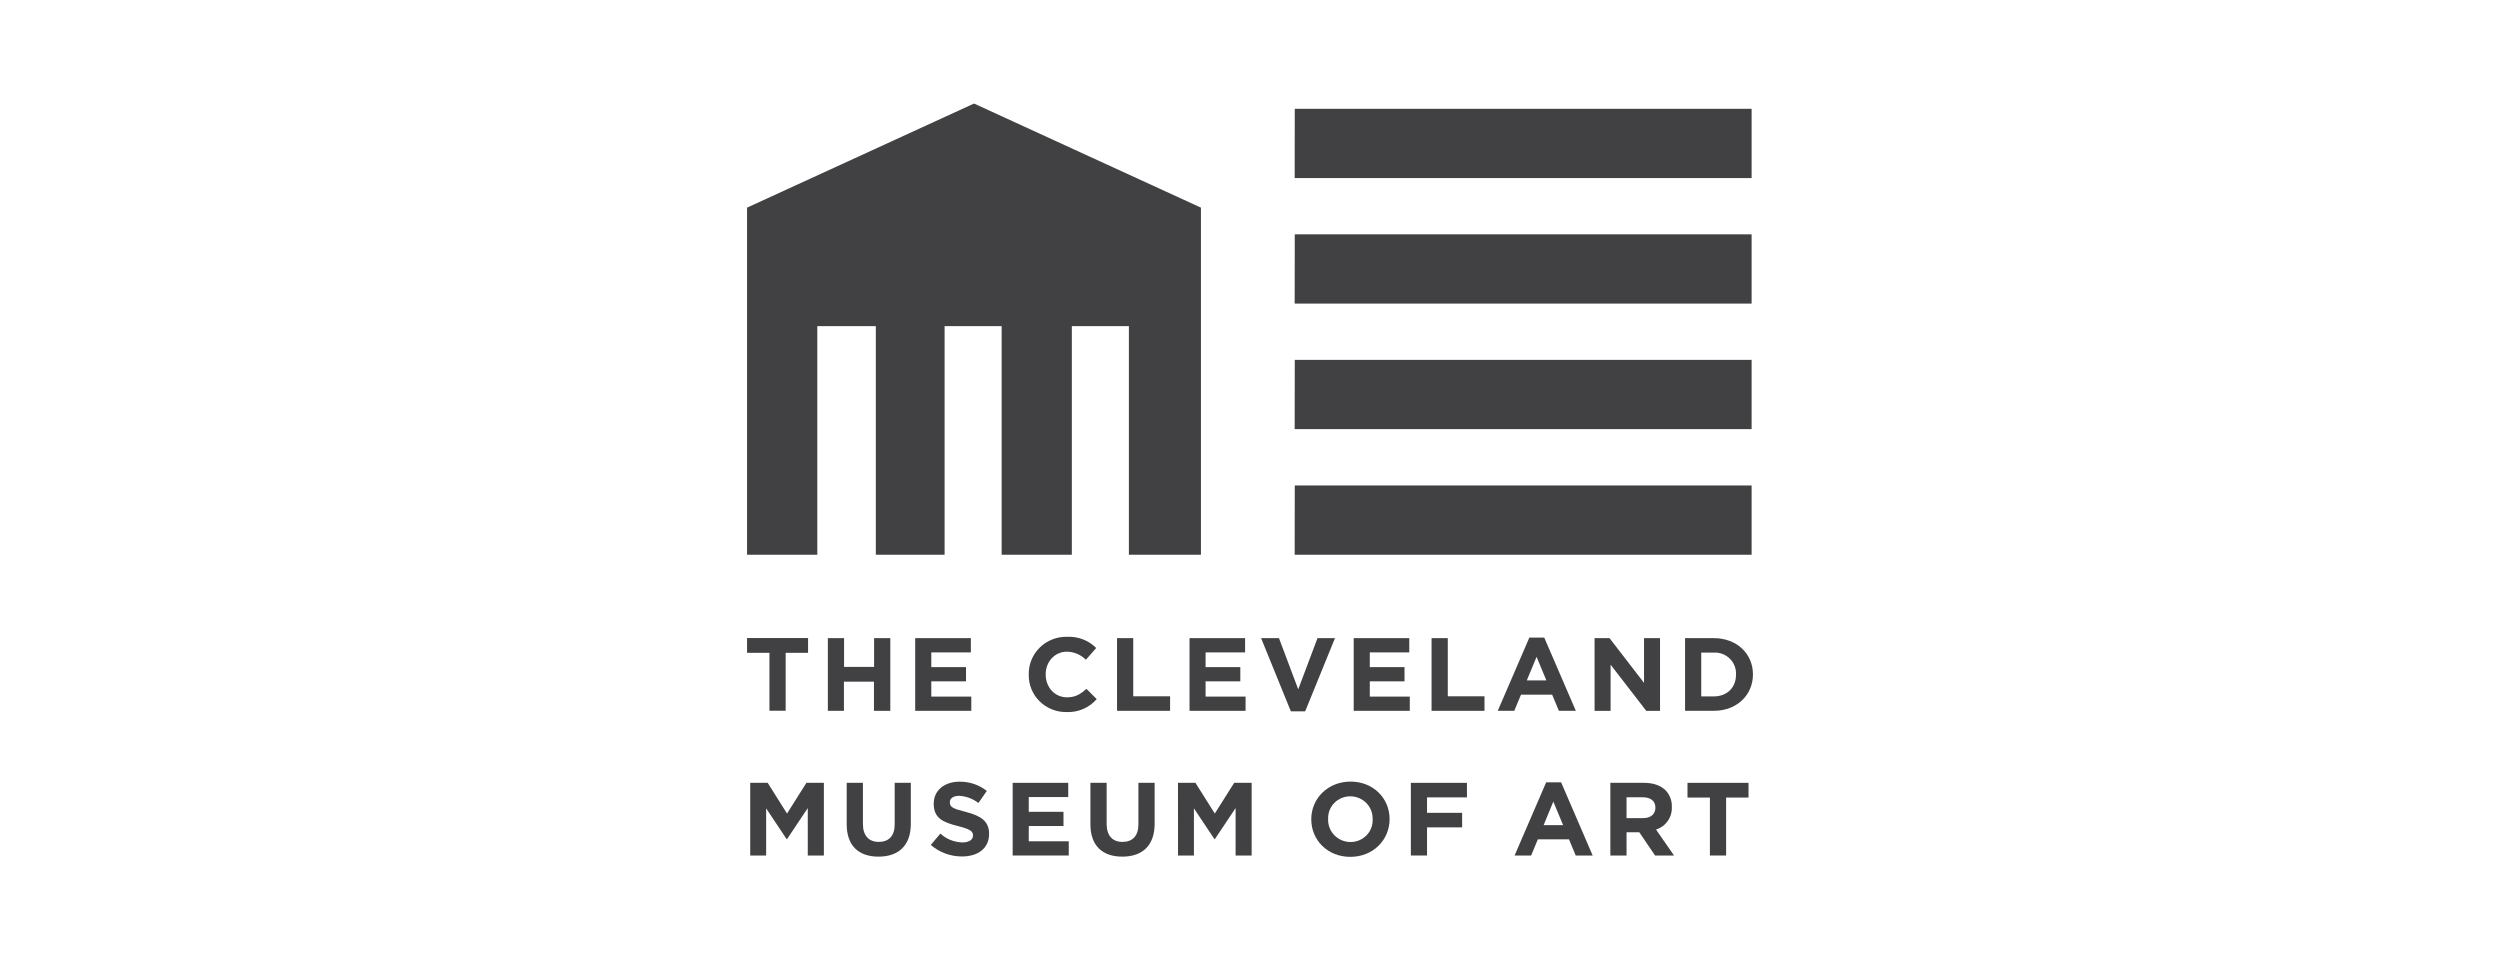 <svg width="211" height="81" viewBox="0 0 211 81" fill="none" xmlns="http://www.w3.org/2000/svg">
<path d="M109.279 9.181L109.27 15.03H147.836V9.181H109.279Z" fill="#414042"/>
<path d="M109.279 40.972L109.27 46.819H147.836V40.972H109.279Z" fill="#414042"/>
<path d="M109.279 19.779L109.27 25.623H147.836V19.779H109.279Z" fill="#414042"/>
<path d="M109.279 30.373L109.27 36.22H147.836V30.373H109.279Z" fill="#414042"/>
<path d="M63.051 17.525V46.819H68.98V27.524H73.919V46.819H79.724V27.524H84.538V46.819H90.463V27.524H95.278V46.819H101.359V17.525L82.207 8.739L63.051 17.525Z" fill="#414042"/>
<path d="M64.942 55.098H63.051V53.852H68.201V55.098H66.31V59.986H64.942V55.098Z" fill="#414042"/>
<path d="M69.871 53.859H71.24V56.286H73.774V53.859H75.142V59.995H73.762V57.532H71.228V59.993H69.871V53.859Z" fill="#414042"/>
<path d="M77.243 53.859H81.94V55.062H78.602V56.305H81.532V57.505H78.602V58.793H81.977V59.993H77.243V53.859Z" fill="#414042"/>
<path d="M86.826 56.946V56.928C86.817 56.506 86.895 56.087 87.055 55.696C87.215 55.305 87.453 54.95 87.756 54.653C88.059 54.355 88.42 54.122 88.817 53.966C89.215 53.81 89.64 53.735 90.067 53.746C90.52 53.724 90.973 53.797 91.396 53.96C91.819 54.123 92.202 54.372 92.52 54.691L91.65 55.682C91.23 55.26 90.66 55.015 90.06 55.001C89.012 55.001 88.256 55.857 88.256 56.909V56.928C88.256 57.98 88.993 58.855 90.06 58.855C90.769 58.855 91.212 58.575 91.693 58.136L92.564 59.005C92.251 59.365 91.858 59.651 91.416 59.841C90.975 60.03 90.495 60.118 90.014 60.098C89.593 60.104 89.175 60.028 88.784 59.871C88.394 59.715 88.039 59.483 87.742 59.189C87.444 58.895 87.21 58.545 87.052 58.159C86.895 57.774 86.818 57.361 86.826 56.946Z" fill="#414042"/>
<path d="M94.278 53.859H95.646V58.768H98.756V59.993H94.278V53.859Z" fill="#414042"/>
<path d="M100.396 53.859H105.086V55.062H101.751V56.305H104.683V57.505H101.751V58.793H105.126V59.993H100.396V53.859Z" fill="#414042"/>
<path d="M106.436 53.859H107.945L109.571 58.177L111.197 53.859H112.672L110.156 60.038H108.949L106.436 53.859Z" fill="#414042"/>
<path d="M114.252 53.859H118.942V55.062H115.611V56.305H118.541V57.505H115.611V58.793H118.986V59.993H114.252V53.859Z" fill="#414042"/>
<path d="M120.824 53.859H122.193V58.768H125.291V59.993H120.824V53.859Z" fill="#414042"/>
<path d="M129.076 53.816H130.336L133.001 59.993H131.57L131.001 58.629H128.373L127.804 59.993H126.41L129.076 53.816ZM130.513 57.427L129.688 55.436L128.861 57.427H130.513Z" fill="#414042"/>
<path d="M134.581 53.859H135.843L138.757 57.636V53.859H140.107V59.995H138.944L135.933 56.098V59.995H134.583L134.581 53.859Z" fill="#414042"/>
<path d="M142.219 53.859H144.643C146.596 53.859 147.948 55.184 147.948 56.909V56.927C147.948 58.654 146.596 59.993 144.643 59.993H142.219V53.859ZM144.643 58.777C145.762 58.777 146.518 58.032 146.518 56.946V56.927C146.53 56.681 146.491 56.435 146.401 56.205C146.311 55.975 146.173 55.766 145.997 55.592C145.82 55.417 145.608 55.282 145.375 55.193C145.142 55.105 144.892 55.065 144.643 55.078H143.585V58.777H144.643Z" fill="#414042"/>
<path d="M63.318 66.071H64.792L66.425 68.664L68.061 66.071H69.535V72.207H68.176V68.201L66.425 70.821H66.391L64.663 68.226V72.205H63.318V66.071Z" fill="#414042"/>
<path d="M71.462 69.576V66.071H72.83V69.541C72.83 70.539 73.337 71.057 74.171 71.057C75.004 71.057 75.511 70.557 75.511 69.585V66.071H76.873V69.532C76.873 71.389 75.815 72.3 74.145 72.3C72.475 72.3 71.462 71.382 71.462 69.576Z" fill="#414042"/>
<path d="M78.558 71.312L79.367 70.356C79.874 70.818 80.534 71.083 81.224 71.101C81.783 71.101 82.12 70.874 82.12 70.524V70.505C82.12 70.165 81.908 69.987 80.869 69.726C79.616 69.41 78.807 69.069 78.807 67.851V67.824C78.807 66.71 79.713 65.974 80.984 65.974C81.82 65.963 82.635 66.238 83.288 66.754L82.578 67.772C82.115 67.414 81.553 67.203 80.966 67.167C80.443 67.167 80.166 67.394 80.166 67.701V67.719C80.166 68.122 80.433 68.253 81.507 68.524C82.769 68.849 83.479 69.296 83.479 70.365V70.383C83.479 71.601 82.539 72.285 81.196 72.285C80.226 72.29 79.287 71.944 78.558 71.312Z" fill="#414042"/>
<path d="M85.469 66.071H90.159V67.271H86.828V68.517H89.758V69.716H86.828V71.005H90.203V72.205H85.469V66.071Z" fill="#414042"/>
<path d="M92.031 69.576V66.071H93.4V69.541C93.4 70.539 93.904 71.057 94.74 71.057C95.577 71.057 96.081 70.557 96.081 69.585V66.071H97.45V69.532C97.45 71.389 96.392 72.3 94.722 72.3C93.052 72.3 92.031 71.382 92.031 69.576Z" fill="#414042"/>
<path d="M99.422 66.071H100.896L102.529 68.664L104.165 66.071H105.639V72.207H104.285V68.201L102.534 70.821H102.499L100.767 68.226V72.205H99.426L99.422 66.071Z" fill="#414042"/>
<path d="M110.672 69.155V69.137C110.672 67.394 112.068 65.967 113.987 65.967C115.906 65.967 117.281 67.376 117.281 69.121V69.137C117.281 70.882 115.899 72.318 113.969 72.318C112.038 72.318 110.672 70.9 110.672 69.155ZM115.851 69.155V69.137C115.859 68.887 115.817 68.637 115.726 68.404C115.635 68.17 115.497 67.957 115.32 67.777C115.144 67.597 114.932 67.454 114.698 67.357C114.465 67.259 114.213 67.209 113.96 67.21C113.708 67.209 113.459 67.258 113.228 67.355C112.996 67.452 112.787 67.594 112.613 67.772C112.438 67.951 112.303 68.162 112.213 68.394C112.124 68.626 112.083 68.873 112.094 69.121V69.137C112.085 69.386 112.127 69.635 112.218 69.869C112.309 70.102 112.446 70.315 112.622 70.495C112.798 70.675 113.008 70.818 113.241 70.916C113.474 71.014 113.725 71.065 113.978 71.066C114.23 71.068 114.48 71.02 114.712 70.924C114.945 70.827 115.155 70.686 115.33 70.507C115.505 70.328 115.642 70.116 115.731 69.884C115.821 69.651 115.861 69.403 115.851 69.155Z" fill="#414042"/>
<path d="M119.076 66.071H123.81V67.299H120.442V68.603H123.404V69.83H120.442V72.205H119.076V66.071Z" fill="#414042"/>
<path d="M130.496 66.029H131.759L134.422 72.205H132.991L132.424 70.842H129.794L129.227 72.205H127.831L130.496 66.029ZM131.927 69.642L131.1 67.654L130.282 69.642H131.927Z" fill="#414042"/>
<path d="M135.914 66.071H138.757C139.547 66.071 140.16 66.299 140.568 66.694C140.747 66.88 140.887 67.101 140.979 67.342C141.071 67.582 141.113 67.839 141.102 68.096V68.112C141.122 68.529 141.002 68.942 140.761 69.285C140.52 69.629 140.171 69.885 139.768 70.014L141.289 72.205H139.688L138.356 70.241H137.28V72.205H135.914V66.071ZM138.667 69.051C139.333 69.051 139.715 68.701 139.715 68.183V68.164C139.715 67.587 139.307 67.29 138.639 67.29H137.28V69.051H138.667Z" fill="#414042"/>
<path d="M144.316 67.314H142.425V66.071H147.575V67.314H145.684V72.205H144.316V67.314Z" fill="#414042"/>
</svg>
